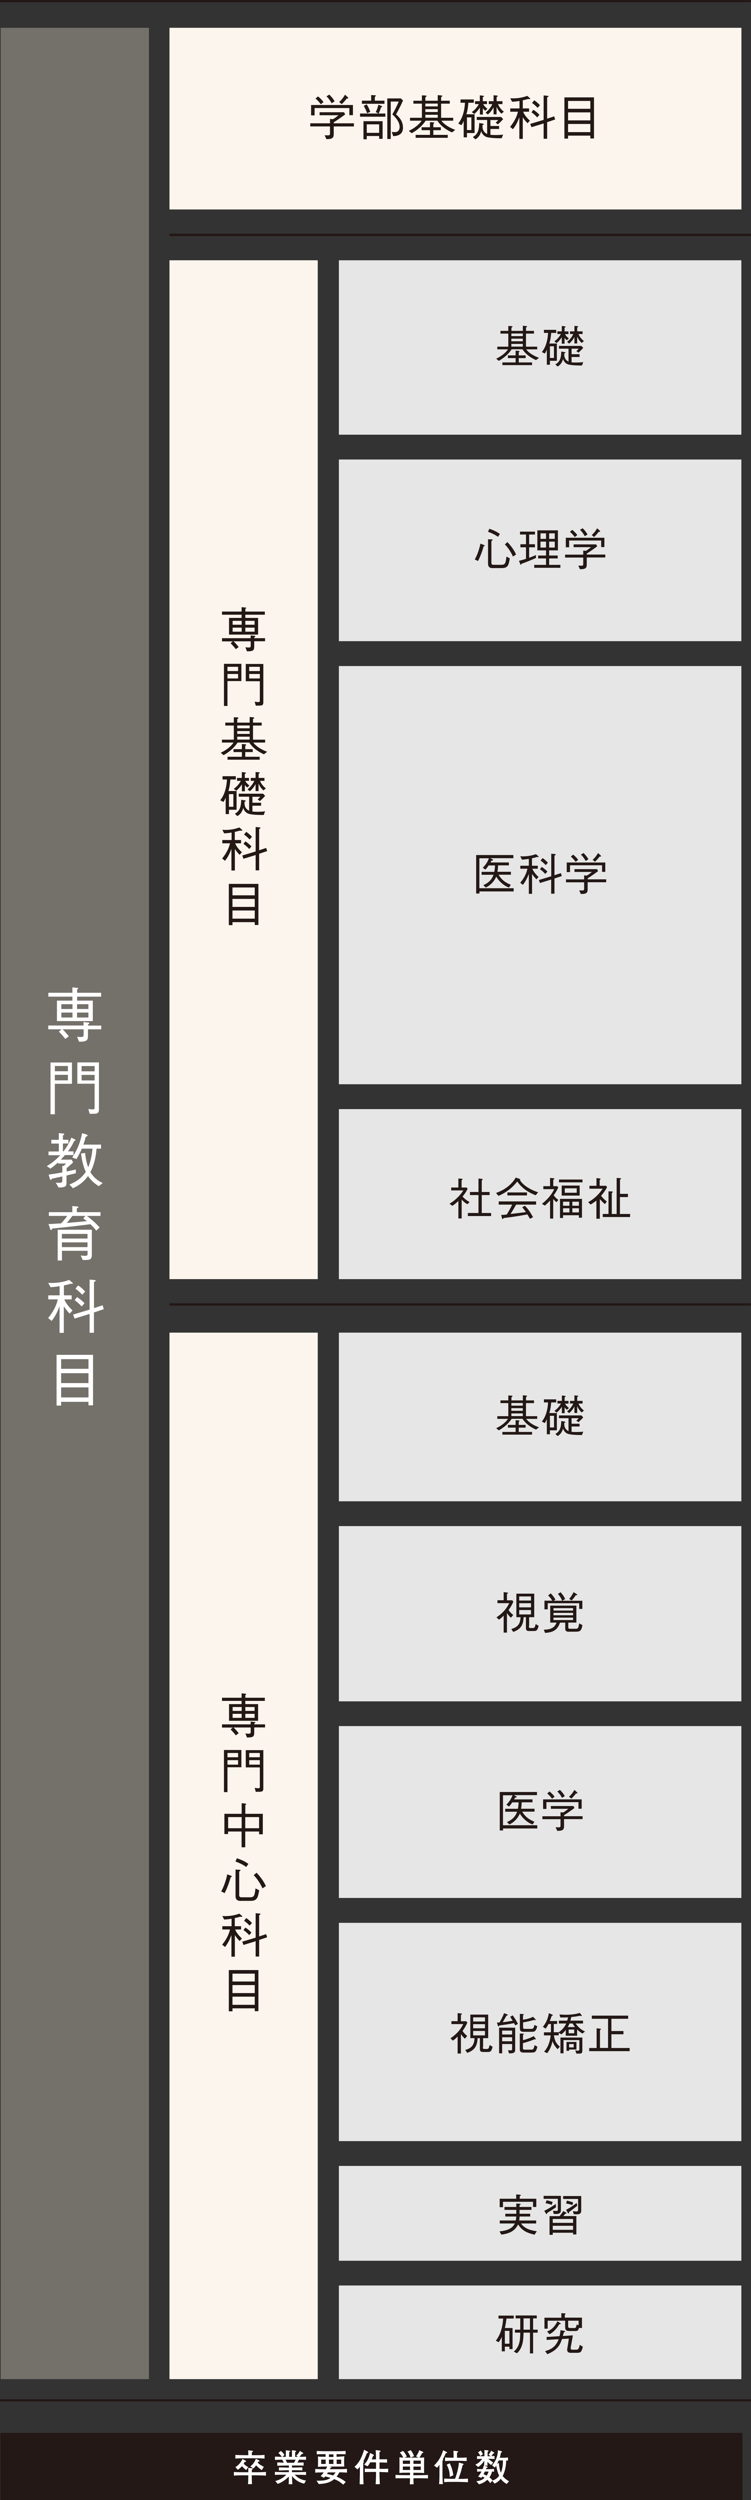 <?xml version="1.0" encoding="UTF-8"?><svg xmlns="http://www.w3.org/2000/svg" viewBox="0 0 100.5 334.55"><rect x="0" y="0" width="100.5" height="334.55" fill="#333333" stroke="none"/><defs><style>.d,.e{stroke-width:.3px;}.d,.e,.f{stroke:#231815;stroke-miterlimit:10;}.d,.g{fill:#231815;}.h{fill:#fff;}.i{isolation:isolate;}.e,.f{fill:none;}.f{stroke-width:.32px;}.j{fill:#74706a;}.k{fill:#e6e6e6;mix-blend-mode:multiply;}.l{fill:#fbf5ed;}</style></defs><g class="i"><g id="a"/><g id="b"><g id="c"><g><rect class="j" x=".09" y="3.72" width="19.84" height="314.65"/><g><path class="h" d="M6.46,137.73v-.5h4.72v-.46l.56,.06c.12,0,.21,.02,.21,.09,0,.06-.06,.11-.18,.18v.14h1.78v.5h-1.78v.87c0,.65-.19,.78-1.19,.79l-.26-.66c.38,.03,.52,.03,.54,.03,.24,0,.33-.06,.33-.29v-.74h-2.81c.33,.32,.54,.56,.83,.94l-.47,.35c-.32-.41-.58-.69-.86-.98l.35-.31h-1.76Zm3.24-5.6l.62,.06c.06,0,.14,.02,.14,.06,0,.04-.03,.08-.14,.16v.44h3.21v.52h-3.21v.53h2.1v2.74H7.62v-2.74h2.07v-.53h-3.22v-.52h3.22v-.73Zm0,2.25h-1.49v.64h1.49v-.64Zm0,1.12h-1.49v.66h1.49v-.66Zm2.13-1.12h-1.52v.64h1.52v-.64Zm0,1.12h-1.52v.66h1.52v-.66Z"/><path class="h" d="M7.34,145.02v4.09h-.58v-6.93h2.87v2.85h-2.29Zm1.75-2.37h-1.75v.7h1.75v-.7Zm0,1.18h-1.75v.74h1.75v-.74Zm3.89,5.16c-.13,.05-.18,.05-.98,.06l-.18-.65c.27,.04,.46,.06,.62,.06,.13,0,.22-.02,.22-.25v-3.19h-2.31v-2.85h2.89v6.32c0,.34-.14,.44-.26,.49Zm-.32-6.33h-1.74v.7h1.74v-.7Zm0,1.18h-1.74v.74h1.74v-.74Z"/><path class="h" d="M8.9,157.31v.86c0,.5,0,.74-1.06,.74l-.38-.65c.17,.02,.38,.02,.54,.02,.28,0,.34-.08,.34-.35v-.5c-.61,.14-.88,.19-1.4,.3-.03,.08-.06,.15-.14,.15-.06,0-.11-.06-.13-.12l-.16-.58c.67-.09,1.13-.16,1.83-.29v-.89l.19,.02c.16-.14,.26-.27,.3-.32h-1.06v-.15c-.45,.42-.77,.65-1.01,.84l-.5-.34c.54-.33,1.13-.74,1.81-1.46h-1.58v-.5h1.38v-1.06h-1v-.5h1v-.9l.54,.05c.06,0,.18,.02,.18,.11,0,.07-.06,.1-.17,.15v.58h.73v.5h-.73v1.06h.07c.66-.84,.94-1.54,1.06-1.84l.45,.22s.1,.06,.1,.12-.06,.09-.18,.11c-.11,.26-.34,.73-.82,1.38h.74v.5h-1.15c-.22,.26-.31,.35-.55,.61h1.46l.18,.38c-.13,.12-.41,.39-.86,.76v.44c.24-.04,.64-.13,1.23-.26v.5c-.52,.13-.59,.14-1.23,.3Zm4.33,1.43c-.82-.5-1.24-1.05-1.45-1.37-.64,.9-1.41,1.36-2.02,1.64l-.47-.5c.58-.24,1.5-.66,2.19-1.69-.47-1.03-.59-2.1-.63-2.47l.54-.06c.06,.56,.15,1.2,.41,1.91,.41-.94,.53-1.97,.58-2.49h-1.42c-.23,.53-.52,1.04-.73,1.4l-.56-.22c.73-1.14,1.04-1.94,1.32-3.25l.59,.17s.14,.06,.14,.13c0,.11-.12,.13-.26,.2-.06,.29-.16,.62-.3,1.03h2.36v.54h-.6c-.11,1.33-.39,2.34-.83,3.14,.57,.94,1.35,1.32,1.66,1.46l-.54,.43Z"/><path class="h" d="M11.61,162.7c.89,.65,1.42,1.22,1.73,1.56l-.46,.42c-.2-.26-.39-.49-.79-.86-1.2,.16-2.79,.36-5.1,.58-.06,.17-.13,.21-.17,.21-.05,0-.06-.04-.1-.14l-.23-.68c.15,0,.22,0,.39,0,.21-.02,1.11-.07,1.3-.08,.32-.34,.53-.6,.82-1h-2.46v-.5h3.14v-.82l.63,.06c.1,0,.18,.02,.18,.09s-.02,.07-.21,.16v.51h3.17v.5h-1.83Zm-.04,5.91h-.5l-.27-.6c.3,.03,.48,.04,.58,.04,.3,0,.34-.04,.34-.34v-.33h-3.43v1.3h-.57v-4.12h4.57v3.21c0,.57-.06,.83-.7,.83Zm.14-3.49h-3.43v.62h3.43v-.62Zm0,1.13h-3.43v.64h3.43v-.64Zm-.56-3.19l.27-.35h-1.74c-.26,.36-.45,.61-.74,.94,.78-.06,1.88-.16,2.69-.24-.07-.06-.41-.3-.48-.35Z"/><path class="h" d="M9.44,171.79c-.16,.05-.39,.13-.89,.22v1.33h1.04v.54h-.98c.09,.22,.31,.74,1.1,1.48l-.38,.42c-.38-.37-.58-.66-.79-.98v3.56h-.57v-3.56c-.27,.7-.58,1.38-1.06,1.96l-.47-.38c.61-.74,1.09-1.58,1.29-2.5h-1.27v-.54h1.52v-1.23c-.66,.11-1.02,.13-1.22,.14l-.31-.58c1.14,.06,1.98-.1,2.81-.39l.44,.38s.06,.05,.06,.07c0,.1-.24,.07-.31,.06Zm3.13,3.85v2.71h-.58v-2.52l-2.01,.62-.2-.54,2.21-.66v-4.02l.66,.06s.15,.02,.15,.08c0,.09-.11,.14-.22,.18v3.5l1.15-.38,.16,.52-1.31,.44Zm-1.64-.81c-.38-.41-.65-.64-.94-.84l.32-.42c.37,.25,.69,.49,1,.83l-.38,.42Zm.08-1.57c-.41-.43-.67-.64-.92-.81l.36-.44c.15,.1,.44,.28,.95,.82l-.39,.43Z"/><path class="h" d="M11.84,188.06v-.47h-3.66v.5h-.61v-6.79h4.88v6.76h-.61Zm0-6.18h-3.66v1.29h3.66v-1.29Zm0,1.88h-3.66v1.32h3.66v-1.32Zm0,1.9h-3.66v1.34h3.66v-1.34Z"/></g><rect class="l" x="22.68" y="3.72" width="76.54" height="24.31"/><rect class="k" x="45.35" y="230.98" width="53.86" height="23"/><rect class="k" x="45.35" y="257.31" width="53.86" height="29.21"/><rect class="k" x="45.35" y="178.33" width="53.86" height="22.57"/><rect class="k" x="45.35" y="289.84" width="53.86" height="12.69"/><rect class="k" x="45.35" y="305.84" width="53.86" height="12.53"/><rect class="k" x="45.35" y="204.22" width="53.86" height="23.45"/><rect class="l" x="22.68" y="34.83" width="19.84" height="136.34"/><g><path class="g" d="M29.71,85.81v-.41h3.83v-.37l.46,.05c.1,0,.17,.02,.17,.07,0,.05-.05,.09-.15,.14v.11h1.45v.41h-1.45v.71c0,.53-.16,.64-.97,.64l-.21-.54c.31,.03,.42,.03,.44,.03,.2,0,.27-.05,.27-.23v-.6h-2.29c.27,.26,.44,.46,.68,.76l-.38,.29c-.26-.33-.47-.56-.7-.79l.29-.25h-1.43Zm2.63-4.56l.5,.05c.05,0,.11,.01,.11,.05,0,.03-.03,.06-.12,.13v.36h2.61v.42h-2.61v.43h1.71v2.23h-3.89v-2.23h1.68v-.43h-2.62v-.42h2.62v-.59Zm0,1.83h-1.21v.52h1.21v-.52Zm0,.91h-1.21v.54h1.21v-.54Zm1.73-.91h-1.24v.52h1.24v-.52Zm0,.91h-1.24v.54h1.24v-.54Z"/><path class="g" d="M30.44,91.15v3.32h-.47v-5.64h2.33v2.31h-1.86Zm1.42-1.92h-1.42v.57h1.42v-.57Zm0,.96h-1.42v.6h1.42v-.6Zm3.17,4.19c-.1,.04-.14,.04-.8,.05l-.15-.53c.22,.03,.38,.05,.51,.05,.1,0,.18-.02,.18-.2v-2.59h-1.88v-2.31h2.35v5.14c0,.28-.11,.36-.21,.4Zm-.26-5.15h-1.42v.57h1.42v-.57Zm0,.96h-1.42v.6h1.42v-.6Z"/><path class="g" d="M33.89,99.36c.42,.57,1.16,.98,1.86,1.24l-.43,.34c-.78-.35-1.5-.85-1.96-1.57h-1.57c-.6,.94-1.51,1.48-1.87,1.68l-.38-.32c1.06-.51,1.5-1.05,1.71-1.36h-1.55v-.39h1.59v-1.89h-1.14v-.39h1.14v-.72l.44,.02c.06,0,.18,.01,.18,.08,0,.03-.03,.08-.16,.15v.47h1.66v-.75l.45,.04c.07,0,.16,.02,.16,.08,0,.06-.1,.11-.16,.13v.5h1.16v.39h-1.16v1.89h1.62v.39h-1.6Zm-1.09,.24c.1,0,.14,.03,.14,.08,0,.06-.08,.09-.12,.1v.47h1v.39h-1v.63h1.93v.39h-4.3v-.39h1.92v-.63h-1.12v-.39h1.12v-.69l.44,.04Zm.61-2.52h-1.66v.38h1.66v-.38Zm0,.75h-1.66v.38h1.66v-.38Zm-1.66,.75v.39h1.66v-.39h-1.66Z"/><path class="g" d="M30.64,108.37v.57h-.44v-2.2c-.14,.36-.25,.5-.31,.57l-.42-.22c.37-.45,.83-1.31,.9-2.78h-.59v-.44h1.78v.44h-.73c-.04,.52-.1,1.05-.27,1.54h1.1v2.51h-1.01Zm.59-2.1h-.59v1.69h.59v-1.69Zm1.87-.88c-.19-.14-.26-.24-.33-.36v.86h-.4v-.93c-.27,.41-.49,.64-.75,.85l-.34-.25c.2-.14,.61-.45,.95-1.07h-.51v-.39h.64v-.78l.44,.05c.11,.01,.12,.06,.12,.07,0,.04-.07,.08-.16,.12v.54h.56v.39h-.51c.19,.32,.39,.49,.57,.63l-.3,.27Zm2.18,3.67c-.29,0-1.49,.01-2.03-.17-.29-.1-.61-.4-.7-.78-.16,.6-.41,.87-.78,1.1l-.34-.31c.7-.42,.82-.97,.85-1.88l.46,.08c.11,.02,.15,.06,.15,.09,0,.04-.01,.05-.17,.1,0,.05,0,.1,0,.18,0,.72,.46,.94,.62,1.02v-1.88h-1.39v-.4h3.26l.27,.29c-.22,.26-.41,.44-.7,.7l-.3-.22c.13-.12,.21-.2,.35-.36h-1.05v.8h1.16v.4h-1.16v.78c.14,.01,.34,.03,.65,.03,.35,0,.7-.01,1.04-.06l-.18,.49Zm-.03-3.29c-.34-.31-.51-.6-.65-.91v1h-.4v-.93c-.25,.45-.48,.71-.76,.95l-.31-.25c.38-.31,.68-.65,.9-1.14h-.47v-.39h.64v-.79l.4,.03c.14,.01,.16,.05,.16,.08,0,.04-.03,.06-.15,.12v.56h.78v.39h-.59c.18,.49,.52,.81,.78,1.01l-.32,.27Z"/><path class="g" d="M32.14,111.14c-.13,.04-.32,.1-.72,.18v1.09h.84v.44h-.79c.07,.18,.25,.6,.9,1.2l-.3,.34c-.31-.3-.47-.53-.64-.79v2.89h-.46v-2.89c-.22,.57-.47,1.12-.86,1.59l-.38-.31c.49-.6,.88-1.28,1.05-2.03h-1.03v-.44h1.24v-1c-.53,.09-.83,.1-.99,.11l-.25-.47c.93,.05,1.61-.08,2.28-.32l.36,.31s.04,.04,.04,.06c0,.08-.2,.06-.25,.05Zm2.54,3.13v2.2h-.47v-2.05l-1.63,.5-.16-.44,1.79-.54v-3.27l.53,.05s.12,.01,.12,.06c0,.07-.09,.11-.18,.15v2.85l.94-.31,.13,.42-1.07,.36Zm-1.33-.66c-.31-.33-.53-.52-.77-.68l.26-.34c.3,.2,.56,.4,.81,.68l-.3,.34Zm.06-1.27c-.33-.35-.55-.52-.75-.66l.29-.36c.12,.08,.36,.23,.77,.66l-.32,.35Z"/><path class="g" d="M34.09,123.78v-.38h-2.98v.4h-.49v-5.52h3.96v5.5h-.49Zm0-5.02h-2.98v1.05h2.98v-1.05Zm0,1.53h-2.98v1.07h2.98v-1.07Zm0,1.55h-2.98v1.09h2.98v-1.09Z"/></g><polygon class="l" points="22.68 178.33 22.68 280.33 22.68 284.83 22.68 318.37 42.52 318.37 42.52 284.83 42.52 280.33 42.52 178.33 22.68 178.33"/><g><path class="g" d="M29.71,231.16v-.41h3.83v-.37l.46,.05c.1,0,.17,.02,.17,.07,0,.05-.05,.09-.15,.14v.11h1.45v.41h-1.45v.71c0,.53-.16,.64-.97,.64l-.21-.54c.31,.03,.42,.03,.44,.03,.2,0,.27-.05,.27-.23v-.6h-2.29c.27,.26,.44,.46,.68,.76l-.38,.29c-.26-.33-.47-.56-.7-.79l.29-.25h-1.43Zm2.63-4.56l.5,.05c.05,0,.11,.01,.11,.05,0,.03-.03,.06-.12,.13v.36h2.61v.42h-2.61v.43h1.71v2.23h-3.89v-2.23h1.68v-.43h-2.62v-.42h2.62v-.59Zm0,1.83h-1.21v.52h1.21v-.52Zm0,.91h-1.21v.54h1.21v-.54Zm1.73-.91h-1.24v.52h1.24v-.52Zm0,.91h-1.24v.54h1.24v-.54Z"/><path class="g" d="M30.44,236.5v3.32h-.47v-5.64h2.33v2.31h-1.86Zm1.42-1.92h-1.42v.57h1.42v-.57Zm0,.96h-1.42v.6h1.42v-.6Zm3.17,4.19c-.1,.04-.14,.04-.8,.05l-.15-.53c.22,.03,.38,.05,.51,.05,.1,0,.18-.02,.18-.2v-2.59h-1.88v-2.31h2.35v5.14c0,.28-.11,.36-.21,.4Zm-.26-5.15h-1.42v.57h1.42v-.57Zm0,.96h-1.42v.6h1.42v-.6Z"/><path class="g" d="M34.67,245.46v-.37h-1.85v2.11h-.49v-2.11h-1.81v.34h-.49v-2.71h2.31v-1.42l.46,.05c.08,0,.15,.01,.15,.07,0,.05-.05,.08-.12,.1v1.2h2.34v2.74h-.49Zm-2.33-2.3h-1.81v1.49h1.81v-1.49Zm2.33,0h-1.85v1.49h1.85v-1.49Z"/><path class="g" d="M29.6,253.11c.36-.67,.64-1.44,.81-2.29l.54,.2s.07,.03,.07,.08c0,.05-.04,.07-.15,.11-.21,.73-.46,1.45-.81,2.12l-.46-.22Zm2.1-4.44c.83,.27,1.27,.56,1.54,.75l-.29,.42c-.44-.33-.94-.55-1.44-.74l.19-.43Zm.53,5.71c-.71,0-.71-.44-.71-.74v-3.46l.53,.03c.06,0,.13,0,.13,.06,0,.05-.04,.09-.17,.18v3.18c0,.19,.12,.26,.34,.26h1.1c.55,0,.62-.18,.74-1.19l.49,.25c-.16,1.01-.28,1.42-1.15,1.42h-1.3Zm2.1-3.78c.8,.83,1.13,1.53,1.25,1.79l-.46,.31c-.14-.36-.58-1.18-1.17-1.76l.38-.34Z"/><path class="g" d="M32.14,256.49c-.13,.04-.32,.1-.72,.18v1.09h.84v.44h-.79c.07,.18,.25,.6,.9,1.2l-.3,.34c-.31-.3-.47-.53-.64-.79v2.89h-.46v-2.89c-.22,.57-.47,1.12-.86,1.59l-.38-.31c.49-.6,.88-1.28,1.05-2.03h-1.03v-.44h1.24v-1c-.53,.09-.83,.1-.99,.11l-.25-.47c.93,.05,1.61-.08,2.28-.32l.36,.31s.04,.04,.04,.06c0,.08-.2,.06-.25,.05Zm2.54,3.13v2.2h-.47v-2.05l-1.63,.5-.16-.44,1.79-.54v-3.27l.53,.05s.12,.01,.12,.06c0,.07-.09,.11-.18,.15v2.85l.94-.31,.13,.42-1.07,.36Zm-1.33-.66c-.31-.33-.53-.52-.77-.68l.26-.34c.3,.2,.56,.4,.81,.68l-.3,.34Zm.06-1.27c-.33-.35-.55-.52-.75-.66l.29-.36c.12,.08,.36,.23,.77,.66l-.32,.35Z"/><path class="g" d="M34.09,269.13v-.38h-2.98v.4h-.49v-5.52h3.96v5.5h-.49Zm0-5.02h-2.98v1.05h2.98v-1.05Zm0,1.53h-2.98v1.07h2.98v-1.07Zm0,1.55h-2.98v1.09h2.98v-1.09Z"/></g><g><path class="g" d="M44.66,16.92v1c0,.51-.15,.7-.98,.7l-.24-.52c.21,.01,.33,.01,.41,.01,.17,0,.31,0,.31-.22v-.97h-2.64v-.42h2.64v-.58l.4,.03c.31-.19,.47-.31,.73-.53h-2.52v-.4h3.27l.15,.29c-.7,.52-1.27,.9-1.52,1.05v.14h2.69v.42h-2.69Zm2.09-1.51v-.95h-4.65v.98h-.47v-1.39h5.6v1.36h-.47Zm-3.82-1.46c-.21-.28-.44-.55-.71-.76l.34-.29c.38,.31,.57,.54,.73,.76l-.36,.29Zm1.46-.12c-.25-.44-.45-.7-.7-.94l.38-.23c.34,.34,.54,.6,.71,.9l-.4,.26Zm2-.64c-.23,.34-.55,.64-.66,.75l-.34-.29c.26-.23,.51-.51,.78-.98l.39,.36s.05,.06,.05,.09c0,.07-.1,.07-.22,.07Z"/><path class="g" d="M51.57,15.19v.43h-3.39v-.43h2.47l-.37-.2c.18-.3,.27-.64,.36-.98l.42,.17s.08,.04,.08,.08c0,.05-.07,.08-.14,.09-.16,.49-.27,.72-.33,.84h.88Zm-1.9-2.47l.53,.03s.1,0,.1,.06c0,.06-.09,.12-.14,.15v.51h1.29v.42h-3.02v-.42h1.24v-.75Zm-1.03,3.5h2.56v2.36h-.46v-.38h-1.66v.44h-.44v-2.42Zm.44-2.25c.21,.34,.34,.63,.47,.99l-.42,.19c-.12-.33-.23-.6-.46-.98l.4-.2Zm1.66,3.81v-1.14h-1.66v1.14h1.66Zm3.2-4.34c-.49,1.09-.79,1.59-.94,1.87,.56,.47,.93,1.04,.93,1.77,0,.98-.78,1.12-1.31,1.14l-.2-.56c.1,.01,.2,.02,.34,.02,.25,0,.43-.03,.55-.18,.12-.14,.17-.34,.17-.5,0-.77-.66-1.39-.98-1.7,.35-.58,.6-1.1,.86-1.71h-1.07v5.01h-.46v-5.43h1.81l.29,.27Z"/><path class="g" d="M59.06,16.14c.42,.57,1.16,.98,1.86,1.24l-.43,.34c-.78-.35-1.5-.85-1.96-1.57h-1.57c-.6,.94-1.51,1.48-1.87,1.68l-.38-.32c1.06-.51,1.5-1.05,1.71-1.36h-1.55v-.39h1.59v-1.89h-1.14v-.39h1.14v-.72l.44,.02c.06,0,.18,.01,.18,.08,0,.03-.03,.08-.16,.15v.47h1.66v-.75l.45,.04c.07,0,.16,.02,.16,.08,0,.06-.1,.11-.16,.13v.5h1.16v.39h-1.16v1.89h1.62v.39h-1.6Zm-1.09,.24c.1,0,.14,.03,.14,.08,0,.06-.08,.09-.12,.1v.47h1v.39h-1v.63h1.93v.39h-4.3v-.39h1.92v-.63h-1.12v-.39h1.12v-.69l.44,.04Zm.61-2.52h-1.66v.38h1.66v-.38Zm0,.75h-1.66v.38h1.66v-.38Zm-1.66,.75v.39h1.66v-.39h-1.66Z"/><path class="g" d="M62.49,17.81v.57h-.44v-2.2c-.14,.36-.25,.5-.31,.57l-.42-.22c.37-.45,.83-1.31,.9-2.78h-.59v-.44h1.78v.44h-.73c-.04,.52-.1,1.05-.27,1.54h1.1v2.51h-1.01Zm.59-2.1h-.59v1.69h.59v-1.69Zm1.87-.88c-.19-.14-.26-.24-.33-.36v.86h-.4v-.93c-.27,.41-.49,.64-.75,.85l-.34-.25c.2-.14,.61-.45,.95-1.07h-.51v-.39h.64v-.78l.44,.05c.11,.01,.12,.06,.12,.07,0,.04-.07,.08-.16,.12v.54h.56v.39h-.51c.19,.32,.39,.49,.57,.63l-.3,.27Zm2.18,3.67c-.29,0-1.49,.01-2.03-.17-.29-.1-.61-.4-.7-.78-.16,.6-.41,.87-.78,1.1l-.34-.31c.7-.42,.82-.97,.85-1.88l.46,.08c.11,.02,.15,.06,.15,.09,0,.04-.01,.05-.17,.1,0,.05,0,.1,0,.18,0,.72,.46,.94,.62,1.02v-1.88h-1.39v-.4h3.26l.27,.29c-.22,.26-.41,.44-.7,.7l-.3-.22c.13-.12,.21-.2,.35-.36h-1.05v.8h1.16v.4h-1.16v.78c.14,.01,.34,.03,.65,.03,.35,0,.7-.01,1.04-.06l-.18,.49Zm-.03-3.29c-.34-.31-.51-.6-.65-.91v1h-.4v-.93c-.25,.45-.48,.71-.76,.95l-.31-.25c.38-.31,.68-.65,.9-1.14h-.47v-.39h.64v-.79l.4,.03c.14,.01,.16,.05,.16,.08,0,.04-.03,.06-.15,.12v.56h.78v.39h-.59c.18,.49,.52,.81,.78,1.01l-.32,.27Z"/><path class="g" d="M70.68,13.24c-.13,.04-.32,.1-.72,.18v1.09h.84v.44h-.79c.07,.18,.25,.6,.9,1.2l-.31,.34c-.31-.3-.47-.53-.64-.79v2.89h-.46v-2.89c-.22,.57-.47,1.12-.86,1.59l-.38-.31c.49-.6,.88-1.28,1.05-2.03h-1.03v-.44h1.24v-1c-.53,.09-.83,.1-.99,.11l-.25-.47c.93,.05,1.61-.08,2.28-.32l.36,.31s.04,.04,.04,.06c0,.08-.2,.06-.25,.05Zm2.54,3.13v2.2h-.47v-2.05l-1.63,.5-.16-.44,1.79-.54v-3.27l.53,.05s.12,.01,.12,.06c0,.07-.09,.11-.18,.15v2.85l.94-.31,.13,.42-1.07,.36Zm-1.33-.66c-.31-.33-.53-.52-.77-.68l.26-.34c.3,.2,.56,.4,.81,.68l-.3,.34Zm.06-1.27c-.33-.35-.55-.52-.75-.66l.29-.36c.12,.08,.36,.23,.77,.66l-.32,.35Z"/><path class="g" d="M79,18.53v-.38h-2.98v.4h-.49v-5.52h3.96v5.5h-.49Zm0-5.02h-2.98v1.05h2.98v-1.05Zm0,1.53h-2.98v1.07h2.98v-1.07Zm0,1.55h-2.98v1.09h2.98v-1.09Z"/></g><g><path class="g" d="M70.41,189.86c.39,.53,1.07,.91,1.72,1.14l-.4,.31c-.72-.32-1.38-.79-1.81-1.45h-1.45c-.56,.86-1.39,1.36-1.72,1.55l-.35-.29c.98-.47,1.38-.97,1.58-1.25h-1.43v-.36h1.47v-1.75h-1.05v-.36h1.05v-.66l.4,.02c.05,0,.17,.01,.17,.07,0,.02-.03,.08-.15,.14v.43h1.53v-.69l.41,.04c.07,0,.15,.02,.15,.07,0,.06-.09,.1-.14,.12v.46h1.07v.36h-1.07v1.75h1.5v.36h-1.48Zm-1.01,.22c.09,0,.13,.03,.13,.07,0,.05-.08,.08-.11,.1v.43h.92v.36h-.92v.58h1.78v.36h-3.97v-.36h1.77v-.58h-1.03v-.36h1.03v-.64l.4,.04Zm.56-2.33h-1.53v.35h1.53v-.35Zm0,.69h-1.53v.35h1.53v-.35Zm-1.53,.7v.36h1.53v-.36h-1.53Z"/><path class="g" d="M73.59,191.4v.53h-.41v-2.03c-.13,.34-.23,.46-.28,.53l-.39-.2c.34-.41,.77-1.21,.83-2.56h-.55v-.41h1.64v.41h-.67c-.04,.48-.1,.97-.25,1.42h1.01v2.31h-.94Zm.55-1.94h-.55v1.56h.55v-1.56Zm1.72-.82c-.17-.13-.24-.22-.3-.33v.8h-.37v-.86c-.25,.38-.46,.59-.69,.78l-.31-.23c.19-.13,.56-.41,.88-.98h-.47v-.36h.59v-.72l.4,.05c.1,.01,.11,.05,.11,.07,0,.04-.06,.07-.14,.11v.5h.52v.36h-.47c.17,.29,.36,.45,.53,.58l-.28,.25Zm2.01,3.39c-.26,0-1.38,.01-1.88-.16-.27-.09-.56-.37-.64-.72-.15,.55-.38,.8-.72,1.02l-.31-.28c.65-.39,.76-.89,.79-1.73l.42,.07c.1,.02,.14,.05,.14,.08,0,.04-.01,.04-.16,.09,0,.04,0,.09,0,.17,0,.66,.43,.87,.57,.94v-1.73h-1.28v-.37h3l.25,.26c-.2,.24-.38,.41-.64,.64l-.28-.2c.12-.11,.19-.19,.32-.33h-.96v.74h1.07v.37h-1.07v.72c.13,.01,.31,.02,.6,.02,.32,0,.64-.01,.96-.05l-.17,.45Zm-.03-3.03c-.32-.28-.47-.55-.6-.84v.92h-.37v-.86c-.23,.41-.44,.65-.7,.88l-.28-.23c.35-.29,.62-.6,.83-1.05h-.44v-.36h.59v-.73l.37,.03c.13,.01,.14,.05,.14,.07,0,.04-.03,.05-.14,.11v.52h.72v.36h-.54c.17,.45,.48,.74,.72,.94l-.29,.25Z"/></g><g><path class="g" d="M68.54,214.14l.16,.19c-.18,.41-.33,.68-.64,1.12,.17,.26,.31,.41,.62,.67l-.31,.36c-.22-.2-.34-.35-.53-.62v2.61h-.44v-2.28c-.16,.17-.31,.34-.64,.55l-.32-.31c.54-.36,1.24-.93,1.71-1.9h-1.58v-.39h.83v-1.08l.45,.05c.07,0,.13,.01,.13,.06,0,.05-.07,.09-.14,.13v.85h.7Zm2.24,3.45c0,.25,.04,.27,.26,.27h.26c.25,0,.28-.11,.38-.53l.4,.23c-.15,.67-.34,.7-.65,.7h-.58c-.44,0-.47-.15-.47-.47v-1.38h-.31c-.04,1-.35,1.61-1.39,1.97l-.26-.39c.58-.17,1.22-.45,1.24-1.58h-.56v-3.15h2.39v3.15h-.68v1.18Zm.28-3.41v-.55h-1.58v.55h1.58Zm0,.91v-.55h-1.58v.55h1.58Zm0,.95v-.59h-1.58v.59h1.58Z"/><path class="g" d="M76.98,218.35c-.14,0-.93,0-.99,0-.35-.05-.35-.26-.35-.5v-.71h-.7c-.34,.98-.89,1.3-2,1.37l-.17-.43c1.09,0,1.49-.38,1.71-.95h-.85v-2.27h3.5v2.27h-1.08v.58c0,.23,.03,.25,.33,.25,.16,0,.72,0,.77-.01,.22-.02,.24-.13,.37-.71l.42,.23c-.14,.86-.4,.88-.97,.88Zm.53-3.07v-.74h-4.21v.82h-.44v-1.16h1.05c-.17-.28-.32-.47-.56-.7l.35-.28c.26,.27,.44,.49,.63,.85l-.26,.14h1.16c-.19-.45-.39-.71-.57-.92l.36-.22c.29,.32,.46,.58,.61,.91l-.39,.23h2.69v1.09h-.42Zm-.82-.08h-2.62v.32h2.62v-.32Zm0,.63h-2.62v.32h2.62v-.32Zm0,.64h-2.62v.32h2.62v-.32Zm.35-2.99c-.2,.31-.37,.5-.54,.69l-.33-.2c.25-.31,.41-.56,.59-.91l.44,.28s.05,.07,.05,.08c0,.05-.02,.05-.22,.05Z"/></g><g><path class="g" d="M67.32,244.66v.29h-.44v-5.15h4.98v.42h-3.09l.32,.17s.05,.04,.05,.07c0,.05,0,.07-.22,.1-.04,.07-.07,.13-.12,.23h2.46v.39h-1.45c0,.13,0,.4-.08,.86h1.8v.39h-1.65c.44,.74,.95,1.07,1.64,1.35l-.25,.37c-.71-.25-1.38-.88-1.7-1.46-.26,.59-.7,1.11-1.4,1.46l-.33-.32c.88-.4,1.19-.9,1.36-1.39h-1.59v-.39h1.69c.06-.22,.1-.65,.1-.86h-.85c-.16,.25-.24,.34-.44,.56l-.34-.25c.45-.47,.65-.83,.82-1.26h-1.28v4.01h4.59v.43h-4.59Z"/><path class="g" d="M75.48,243.44v.92c0,.47-.14,.65-.91,.64l-.22-.48c.19,.01,.31,.01,.38,.01,.16,0,.28,0,.28-.2v-.89h-2.43v-.39h2.43v-.54l.37,.03c.28-.18,.43-.29,.67-.49h-2.33v-.37h3.02l.14,.26c-.64,.48-1.18,.83-1.4,.97v.13h2.48v.39h-2.48Zm1.93-1.4v-.88h-4.29v.91h-.44v-1.28h5.16v1.25h-.44Zm-3.53-1.34c-.2-.26-.4-.5-.65-.7l.31-.27c.35,.29,.53,.5,.67,.7l-.33,.27Zm1.34-.11c-.23-.41-.41-.64-.64-.86l.35-.21c.32,.31,.5,.56,.65,.83l-.37,.24Zm1.85-.59c-.22,.32-.51,.59-.61,.69l-.31-.26c.24-.22,.47-.47,.72-.91l.36,.33s.05,.06,.05,.08c0,.07-.1,.07-.2,.07Z"/></g><g><path class="g" d="M69.08,294.87l.48,.03c.08,0,.11,.03,.11,.07,0,.05-.04,.07-.14,.11v.25h1.59v.39h-1.59v.52h1.42v.37h-1.42c0,.11,0,.27-.05,.53h2.27v.4h-2.03c.54,.79,1.51,.95,2.11,1.04l-.29,.46c-.95-.22-1.66-.5-2.2-1.37-.36,.67-.86,1.19-2.25,1.36l-.25-.43c1.52-.14,1.86-.7,2.06-1.06h-2.02v-.4h2.14c.04-.18,.06-.34,.07-.53h-1.47v-.37h1.47v-.52h-1.58v-.39h1.58v-.46Zm-.01-1.22l.52,.04s.1,.01,.1,.07-.07,.1-.14,.14v.33h2.22v1.1h-.44v-.69h-4.02v.72h-.44v-1.13h2.21v-.58Z"/><path class="g" d="M74.01,295.84c.17,.01,.33,.02,.46,.02,.18,0,.18-.07,.18-.21v-1.41h-1.9v-.39h2.31v1.88c0,.4-.13,.59-.96,.53l-.1-.42Zm.38-.45c-.41,.27-.66,.43-1.16,.74-.02,.08-.04,.16-.08,.16-.04,0-.06-.03-.07-.05l-.25-.4c.46-.2,.85-.44,1.55-.91l.02,.46Zm-1.26-.95c.17,.03,.47,.08,.83,.23l-.14,.39c-.11-.05-.32-.15-.81-.23l.13-.39Zm4,2.12v2.45h-.44v-.23h-2.72v.28h-.43v-2.5h1.33c.21-.23,.41-.52,.51-.68l.38,.2s.07,.04,.07,.07c0,.05-.04,.06-.17,.08-.07,.07-.22,.26-.28,.32h1.74Zm-.44,.38h-2.72v.52h2.72v-.52Zm0,.91h-2.72v.54h2.72v-.54Zm-.04-1.97c.17,.03,.31,.05,.45,.05,.22,0,.26-.07,.26-.23v-1.44h-2v-.39h2.42v1.91c0,.22,0,.54-.58,.54-.1,0-.26-.01-.41-.02l-.13-.42Zm.59-.7c-.35,.29-.72,.56-1.08,.83-.01,.08-.03,.2-.08,.2-.03,0-.06-.04-.07-.06l-.26-.43c.43-.23,.78-.44,1.42-.92l.08,.37Zm-1.38-.7c.28,.07,.57,.14,.84,.25l-.11,.36c-.23-.11-.51-.17-.83-.22l.1-.39Z"/></g><g><path class="g" d="M67.78,310.26c-.11,.86-.18,1.1-.22,1.27h1.03v2.82h-.42v-.32h-.61v.62h-.41v-1.94c-.13,.3-.24,.49-.42,.72l-.38-.2c.73-.94,.93-2.08,.98-2.97h-.62v-.39h2.04v.39h-.98Zm.39,1.65h-.61v1.72h.61v-1.72Zm3.17,.24v2.78h-.42v-2.78h-.86c-.02,.96-.07,2.01-.88,2.76l-.42-.22c.75-.67,.85-1.4,.86-2.54h-.71v-.4h.71v-1.51h-.62v-.39h2.83v.39h-.49v1.51h.61v.4h-.61Zm-.42-1.91h-.86v1.51h.86v-1.51Z"/><path class="g" d="M77.47,311.54c-.07,.25-.13,.39-.44,.39h-.77c-.48,0-.63-.08-.63-.59v-.79h-2.34v1.07h-.43v-1.47h2.26v-.61l.5,.04s.07,.03,.07,.06c0,.02-.02,.05-.11,.12v.38h2.3v1.38h-.39Zm-.14,3.31h-.94c-.31,0-.49-.12-.49-.4,0-.12,.03-.27,.11-.74,.04-.23,.07-.47,.11-.76l-.91,.05c-.26,.78-.61,1.49-1.97,2.03l-.29-.41c1.1-.29,1.52-.85,1.81-1.59l-1.61,.09v-.39l1.72-.11c.08-.27,.11-.5,.14-.8l.54,.1s.07,.02,.07,.07c0,.07-.08,.1-.17,.11-.03,.16-.09,.39-.13,.5l1.34-.09c-.07,.44-.08,.53-.24,1.36-.02,.14-.05,.28-.05,.35,0,.19,.11,.21,.26,.21h.52c.26,0,.33-.21,.44-.65l.41,.26c-.16,.61-.26,.8-.67,.8Zm-2.48-3.83c-.25,.4-.64,1-1.31,1.34l-.33-.36c.8-.31,1.15-.91,1.39-1.37l.4,.26s.04,.03,.04,.06c0,.07-.08,.07-.19,.07Zm2.57-.47h-1.39v.71c0,.2,.05,.27,.27,.27h.48c.29,0,.29,0,.4-.47l.25,.11v-.62Z"/></g><g><path class="g" d="M62.38,270.47l.16,.19c-.18,.41-.33,.68-.64,1.12,.17,.26,.31,.41,.62,.67l-.31,.36c-.22-.2-.34-.35-.53-.62v2.61h-.44v-2.28c-.16,.17-.31,.34-.64,.55l-.32-.31c.54-.36,1.24-.93,1.71-1.9h-1.58v-.39h.83v-1.08l.45,.05c.07,0,.13,.01,.13,.06,0,.05-.07,.09-.14,.13v.85h.7Zm2.24,3.45c0,.25,.04,.27,.26,.27h.26c.25,0,.28-.11,.38-.53l.4,.23c-.15,.67-.34,.7-.65,.7h-.58c-.44,0-.47-.15-.47-.47v-1.38h-.31c-.04,1-.35,1.61-1.39,1.97l-.26-.39c.58-.17,1.22-.45,1.24-1.58h-.56v-3.15h2.39v3.15h-.68v1.18Zm.28-3.41v-.55h-1.58v.55h1.58Zm0,.91v-.55h-1.58v.55h1.58Zm0,.95v-.59h-1.58v.59h1.58Z"/><path class="g" d="M68.94,271.02c-.04-.07-.08-.17-.15-.29-.55,.11-1.08,.19-1.97,.32-.04,.07-.07,.13-.11,.13-.03,0-.05-.02-.08-.11l-.13-.41c.17-.01,.24-.01,.35-.02,.3-.53,.38-.69,.61-1.24l.4,.15s.1,.04,.1,.08c0,.06-.09,.08-.18,.1-.11,.21-.34,.59-.51,.88,.4-.04,.71-.09,1.34-.2-.17-.27-.26-.41-.34-.52l.34-.2c.34,.47,.52,.77,.7,1.15l-.37,.19Zm-.82,3.77l-.13-.44c.2,.02,.26,.02,.35,.02,.19,0,.19-.07,.19-.2v-.64h-1.33v1.24h-.41v-3.43h2.15v2.84c0,.4,0,.61-.83,.6Zm.41-3.06h-1.33v.52h1.33v-.52Zm0,.89h-1.33v.54h1.33v-.54Zm2.61-.73h-1.02c-.38,0-.55-.05-.55-.54v-1.86l.43,.03s.1,.01,.1,.05c0,.05-.07,.1-.11,.11v.59c.41-.05,.95-.17,1.34-.39l.32,.33s.04,.04,.04,.08c0,.04-.04,.05-.05,.05-.04,0-.12-.02-.14-.04-.56,.15-1.04,.26-1.5,.33v.64c0,.19,.02,.23,.28,.23h.8c.21,0,.34-.02,.44-.53l.38,.19c-.2,.73-.41,.73-.76,.73Zm.01,2.78h-1.01c-.35,0-.58-.04-.58-.44v-2.11l.43,.02c.06,0,.11,.01,.11,.05,0,.05-.05,.08-.11,.12v.7c.5-.13,.98-.29,1.43-.54l.25,.31s.04,.07,.04,.08c0,.05-.05,.05-.06,.05-.02,0-.04,0-.12-.02-.59,.25-1.07,.39-1.55,.52v.65c0,.22,.1,.22,.33,.22h.76c.2,0,.37,0,.46-.6l.38,.2c-.16,.7-.3,.79-.78,.79Z"/><path class="g" d="M77.95,272.14c-.35-.23-.53-.37-.72-.56v.84h-1.52v-.78c-.19,.25-.38,.44-.58,.59l-.36-.2v.33h-.64c.1,.95,.56,1.33,.79,1.51l-.3,.35c-.44-.46-.59-.78-.68-1.09-.08,.38-.26,1.07-.72,1.62l-.41-.2c.58-.6,.82-1.52,.88-2.18h-.9v-.41h.93c0-.06,.01-.25,.01-.32v-.79h-.33c-.12,.24-.22,.4-.39,.62l-.36-.25c.55-.66,.71-1.31,.8-1.82l.45,.19s.08,.04,.08,.08c0,.05-.05,.07-.16,.1-.07,.24-.17,.5-.25,.68h.98v.39h-.44v1.11h.65v.02c.23-.17,.72-.53,1.01-1.19h-.98v-.38h1.11c.06-.19,.08-.26,.13-.44-.54,.02-.69,.02-1.05,.01l-.11-.4c.3,.02,.5,.04,.82,.04,.62,0,1.3-.05,1.89-.25l.23,.28s.05,.07,.05,.1c0,.04-.04,.05-.06,.05-.05,0-.11-.02-.16-.05-.47,.1-.74,.13-1.19,.17-.04,.16-.09,.38-.13,.49h1.7v.38h-.98c.36,.56,.84,.89,1.25,1.07l-.36,.28Zm-.43,2.67h-.38l-.16-.43c.17,.02,.28,.04,.35,.04,.16,0,.2-.08,.2-.23v-1.19h-2.12v1.77h-.41v-2.11h2.93v1.78c0,.34-.17,.37-.42,.37Zm-1.35-.55v.17h-.36v-1.18h1.33v1.01h-.97Zm.47-3.48h-.44c-.05,.15-.1,.26-.22,.48h.97c-.1-.12-.19-.26-.32-.48Zm.2,.81h-.74v.5h.74v-.5Zm-.07,1.94h-.61v.45h.61v-.45Z"/><path class="g" d="M79.84,271.42l.42,.05c.08,0,.16,.02,.16,.07,0,.04-.03,.06-.13,.12v2.39h1.08v-3.9h-2.17v-.42h4.86v.42h-2.24v1.64h1.61v.43h-1.61v1.84h2.44v.42h-5.41v-.42h.99v-2.63Z"/></g><line class="e" y1=".15" x2="100.49" y2=".15"/><line class="e" y1="321.21" x2="100.5" y2="321.21"/><line class="f" x1="22.68" y1="31.43" x2="100.49" y2="31.43"/><line class="f" x1="22.68" y1="174.56" x2="100.49" y2="174.56"/><rect class="k" x="45.35" y="34.83" width="53.86" height="23.34"/><g><path class="g" d="M70.41,46.74c.39,.53,1.07,.91,1.72,1.14l-.4,.31c-.72-.32-1.38-.79-1.81-1.45h-1.45c-.56,.86-1.39,1.36-1.72,1.55l-.35-.29c.98-.47,1.38-.97,1.58-1.25h-1.43v-.36h1.47v-1.75h-1.05v-.36h1.05v-.66l.4,.02c.05,0,.17,.01,.17,.07,0,.02-.03,.08-.15,.14v.43h1.53v-.69l.41,.04c.07,0,.15,.02,.15,.07,0,.06-.09,.1-.14,.12v.46h1.07v.36h-1.07v1.75h1.5v.36h-1.48Zm-1.01,.22c.09,0,.13,.03,.13,.07,0,.05-.08,.08-.11,.1v.43h.92v.36h-.92v.58h1.78v.36h-3.97v-.36h1.77v-.58h-1.03v-.36h1.03v-.64l.4,.04Zm.56-2.33h-1.53v.35h1.53v-.35Zm0,.69h-1.53v.35h1.53v-.35Zm-1.53,.7v.36h1.53v-.36h-1.53Z"/><path class="g" d="M73.59,48.28v.53h-.41v-2.03c-.13,.34-.23,.46-.28,.53l-.39-.2c.34-.41,.77-1.21,.83-2.56h-.55v-.41h1.64v.41h-.67c-.04,.48-.1,.97-.25,1.42h1.01v2.31h-.94Zm.54-1.94h-.54v1.56h.54v-1.56Zm1.72-.82c-.17-.13-.24-.22-.3-.33v.8h-.37v-.86c-.25,.38-.46,.59-.69,.78l-.31-.23c.19-.13,.56-.41,.88-.98h-.47v-.36h.59v-.72l.4,.05c.1,.01,.11,.05,.11,.07,0,.04-.06,.07-.14,.11v.5h.52v.36h-.47c.17,.29,.36,.45,.53,.58l-.28,.25Zm2.02,3.39c-.26,0-1.38,.01-1.88-.16-.27-.09-.56-.37-.64-.72-.15,.55-.38,.8-.72,1.02l-.31-.28c.65-.39,.76-.89,.79-1.73l.42,.07c.1,.02,.14,.05,.14,.08,0,.04-.01,.04-.16,.09,0,.04,0,.09,0,.17,0,.66,.43,.87,.57,.94v-1.73h-1.28v-.37h3l.25,.26c-.21,.24-.38,.41-.64,.64l-.28-.2c.12-.11,.19-.19,.32-.33h-.96v.74h1.07v.37h-1.07v.72c.12,.01,.31,.02,.6,.02,.32,0,.64-.01,.96-.05l-.17,.45Zm-.03-3.03c-.32-.28-.47-.55-.6-.84v.92h-.37v-.86c-.23,.41-.44,.65-.7,.88l-.28-.23c.35-.29,.62-.6,.83-1.05h-.44v-.36h.59v-.73l.37,.03c.13,.01,.14,.05,.14,.07,0,.04-.03,.05-.14,.11v.52h.72v.36h-.54c.17,.45,.48,.74,.72,.94l-.29,.25Z"/></g><rect class="k" x="45.35" y="61.49" width="53.86" height="24.31"/><g><path class="g" d="M63.54,74.86c.34-.62,.59-1.33,.75-2.11l.5,.19s.07,.03,.07,.07c0,.05-.04,.07-.14,.1-.19,.67-.43,1.34-.75,1.96l-.43-.2Zm1.94-4.1c.77,.25,1.17,.52,1.42,.69l-.26,.39c-.4-.3-.86-.5-1.33-.68l.17-.4Zm.49,5.27c-.66,0-.66-.41-.66-.68v-3.19l.49,.02c.05,0,.12,0,.12,.06,0,.05-.04,.08-.16,.17v2.93c0,.18,.11,.24,.31,.24h1.02c.5,0,.58-.17,.68-1.1l.45,.23c-.14,.93-.26,1.31-1.06,1.31h-1.2Zm1.94-3.48c.74,.76,1.04,1.42,1.15,1.65l-.42,.28c-.13-.34-.54-1.09-1.08-1.63l.35-.31Z"/><path class="g" d="M71.71,74.67c-.91,.41-1.49,.62-1.91,.77-.02,.05-.05,.13-.1,.13-.05,0-.08-.07-.09-.11l-.16-.41c.18-.05,.58-.15,.94-.27v-1.54h-.75v-.41h.75v-1.3h-.8v-.39h2v.39h-.78v1.3h.78v.41h-.78v1.4c.44-.16,.68-.26,.91-.37v.4Zm-.22,1.31v-.39h1.58v-.86h-1.06v-.39h1.06v-.69h-1.16v-2.68h2.75v2.68h-1.17v.69h1.14v.39h-1.14v.86h1.5v.39h-3.5Zm1.58-4.61h-.74v.74h.74v-.74Zm0,1.11h-.74v.79h.74v-.79Zm1.17-1.11h-.75v.74h.75v-.74Zm0,1.11h-.75v.79h.75v-.79Z"/><path class="g" d="M78.52,74.61v.92c0,.47-.14,.65-.91,.64l-.22-.48c.19,.01,.31,.01,.38,.01,.16,0,.28,0,.28-.2v-.89h-2.43v-.39h2.43v-.54l.37,.03c.28-.18,.43-.29,.67-.49h-2.33v-.37h3.02l.14,.26c-.64,.48-1.18,.83-1.4,.97v.13h2.48v.39h-2.48Zm1.93-1.4v-.88h-4.29v.91h-.44v-1.28h5.16v1.25h-.44Zm-3.53-1.34c-.2-.26-.4-.5-.65-.7l.31-.27c.35,.29,.53,.5,.67,.7l-.33,.27Zm1.34-.11c-.23-.41-.41-.64-.64-.86l.35-.21c.32,.31,.5,.56,.65,.83l-.37,.24Zm1.85-.59c-.22,.32-.51,.59-.61,.69l-.31-.26c.24-.22,.47-.47,.72-.91l.36,.33s.05,.06,.05,.08c0,.07-.1,.07-.2,.07Z"/></g><rect class="k" x="45.35" y="89.13" width="53.86" height="55.96"/><g><path class="g" d="M64.16,119.28v.29h-.44v-5.15h4.98v.42h-3.09l.32,.17s.05,.04,.05,.07c0,.05,0,.07-.22,.1-.04,.07-.07,.13-.12,.23h2.46v.39h-1.45c0,.13,0,.4-.08,.86h1.8v.39h-1.65c.44,.74,.95,1.07,1.64,1.35l-.25,.37c-.71-.25-1.38-.88-1.7-1.46-.26,.59-.7,1.11-1.4,1.46l-.33-.32c.88-.4,1.19-.9,1.36-1.39h-1.59v-.39h1.69c.06-.22,.1-.65,.1-.86h-.85c-.16,.25-.24,.34-.44,.56l-.34-.25c.45-.47,.65-.83,.82-1.27h-1.28v4.01h4.59v.43h-4.59Z"/><path class="g" d="M71.86,114.68c-.12,.04-.29,.1-.67,.17v1h.78v.4h-.73c.07,.16,.23,.56,.83,1.11l-.28,.31c-.28-.28-.44-.49-.59-.73v2.67h-.43v-2.67c-.2,.52-.44,1.03-.8,1.47l-.35-.28c.46-.55,.82-1.18,.96-1.88h-.95v-.4h1.14v-.92c-.49,.08-.77,.1-.92,.1l-.23-.44c.86,.04,1.49-.08,2.1-.29l.33,.28s.04,.04,.04,.05c0,.08-.18,.05-.23,.05Zm2.34,2.88v2.03h-.44v-1.89l-1.5,.46-.15-.4,1.66-.5v-3.02l.49,.05s.11,.01,.11,.06c0,.07-.08,.1-.17,.14v2.63l.86-.28,.12,.39-.98,.33Zm-1.23-.61c-.29-.31-.49-.48-.71-.63l.24-.31c.28,.19,.52,.37,.75,.62l-.28,.32Zm.06-1.18c-.31-.32-.5-.48-.69-.61l.27-.33c.11,.07,.33,.21,.71,.61l-.29,.32Z"/><path class="g" d="M78.64,118.07v.92c0,.47-.14,.65-.91,.64l-.22-.48c.19,.01,.31,.01,.38,.01,.16,0,.28,0,.28-.2v-.89h-2.43v-.39h2.43v-.54l.37,.03c.28-.18,.43-.29,.67-.49h-2.33v-.37h3.02l.14,.26c-.64,.48-1.18,.83-1.4,.97v.13h2.48v.39h-2.48Zm1.93-1.4v-.88h-4.29v.91h-.44v-1.28h5.16v1.25h-.44Zm-3.53-1.34c-.2-.26-.4-.5-.65-.7l.31-.27c.35,.29,.53,.5,.67,.7l-.33,.27Zm1.34-.11c-.23-.41-.41-.64-.64-.86l.35-.21c.32,.31,.5,.56,.65,.83l-.37,.24Zm1.85-.59c-.22,.32-.51,.59-.61,.69l-.31-.26c.24-.22,.47-.47,.72-.91l.36,.33s.05,.06,.05,.08c0,.07-.1,.07-.2,.07Z"/></g><rect class="k" x="45.35" y="148.42" width="53.86" height="22.75"/><g><path class="g" d="M61.34,160.71c-.39,.38-.64,.55-.81,.65l-.38-.28c1.06-.62,1.64-1.45,1.85-1.78h-1.62v-.39h.96v-1.2l.42,.02s.14,.01,.14,.07c0,.04-.01,.05-.13,.14v.97h.67l.14,.16c-.17,.38-.42,.73-.68,1.05,.36,.4,.7,.61,.94,.73l-.29,.3c-.38-.22-.59-.42-.77-.63v2.53h-.44v-2.34Zm2.69-3l.44,.04s.12,.02,.12,.07-.04,.08-.12,.15v1.54h1.05v.41h-1.05v2.4h1.25v.41h-3.11v-.41h1.42v-2.4h-1.14v-.41h1.14v-1.79Z"/><path class="g" d="M71.68,159.94c-.55-.2-1.07-.48-1.52-.84-.36-.28-.68-.62-.94-.99-.4,.49-1.14,1.34-2.52,1.92l-.32-.39c1.25-.44,2.12-1.18,2.64-2.06l.46,.16c.07,.02,.13,.05,.13,.11,0,.03-.01,.05-.02,.08,.34,.59,1.21,1.22,2.42,1.62l-.31,.39Zm-2.6,1.24c-.38,.67-.61,1.04-.76,1.27,.55-.07,1.16-.13,1.68-.2,.16-.02,.28-.04,.38-.06-.28-.38-.35-.47-.5-.64l.37-.2c.32,.34,.67,.76,1.08,1.53l-.41,.22c-.26-.45-.28-.47-.34-.59-.77,.14-1.65,.3-3.19,.49-.04,.06-.09,.14-.12,.14-.05,0-.08-.07-.09-.11l-.11-.45c.19,0,.31-.01,.73-.05,.37-.55,.65-1.13,.74-1.33h-1.8v-.43h5v.43h-2.67Zm-1.18-1.21v-.4h2.62v.4h-2.62Z"/><path class="g" d="M74.5,160.89c-.19-.14-.29-.24-.47-.44v2.62h-.42v-2.42c-.38,.41-.52,.53-.69,.68l-.4-.23c.54-.43,1.19-1.03,1.65-1.97h-1.46v-.4h.9v-1.1l.45,.04c.07,0,.12,.01,.12,.06,0,.04-.02,.07-.14,.14v.86h.52l.15,.16c-.16,.37-.33,.66-.61,1.06,.16,.23,.29,.38,.62,.62l-.25,.31Zm.31-2.67v-.38h3.14v.38h-3.14Zm2.66,4.73v-.33h-2.12v.37h-.41v-2.56h2.94v2.52h-.41Zm-2.3-2.96v-1.34h2.4v1.34h-2.4Zm1.03,.82h-.85v.54h.85v-.54Zm0,.88h-.85v.55h.85v-.55Zm.98-2.67h-1.6v.59h1.6v-.59Zm.29,1.79h-.88v.54h.88v-.54Zm0,.88h-.88v.55h.88v-.55Z"/><path class="g" d="M80.25,163.09h-.44v-2.43c-.38,.3-.63,.44-.78,.53l-.32-.32c.64-.35,1.31-.86,1.94-1.8h-1.77v-.39h.94v-1.03l.44,.05c.1,.01,.11,.04,.11,.07,0,.05-.05,.08-.12,.11v.8h.85l.14,.17c-.23,.48-.56,.89-.8,1.17,.23,.3,.41,.48,.77,.77l-.26,.34c-.21-.16-.41-.37-.68-.67v2.63Zm3.77-2.9h-1.06v2.26h1.36v.41h-3.66v-.41h.77v-3.03l.47,.02s.11,0,.11,.07c0,.05-.07,.09-.14,.12v2.82h.65v-4.82l.47,.03c.08,0,.12,.03,.12,.06,0,.06-.07,.09-.14,.13v1.91h1.06v.44Z"/></g><rect class="d" x=".2" y="325.71" width="99.01" height="8.69"/><g><path class="h" d="M35.25,331.26c-.12,0-.68-.02-.79-.02h-.77v.12c0,.18,.02,.89,.03,1.06h-.53c.02-.21,.04-.83,.04-1.06v-.12h-.75c-.73,0-.92,.02-1.18,.04v-.49c.26,.02,.35,.04,1.18,.04h.75c0-.12,0-.29-.01-.58l.48,.04c.06,0,.12,0,.12,.08,0,.05-.04,.08-.11,.13-.01,.17-.02,.25-.02,.33h.77c.12,0,.68-.01,.79-.02,.11,0,.19-.01,.34-.02v.49c-.17,0-.24-.01-.34-.02Zm-1.16-2.3h-1.3c-.43,0-.86,0-1.29,.04v-.49c.45,.03,1.09,.04,1.29,.04h.44c0-.22,0-.52-.02-.66l.56,.07s.08,0,.08,.07c0,.04-.01,.05-.15,.14v.38h.4c.44,0,.87,0,1.3-.04v.49c-.56-.04-1.25-.04-1.3-.04Zm-1.15,1.58c-.21-.16-.43-.36-.56-.53-.04,.05-.22,.27-.56,.49l-.32-.36c.56-.33,.81-.79,.95-1.08l.43,.23c.05,.03,.05,.05,.05,.07,0,.09-.13,.09-.19,.09-.04,.08-.07,.14-.13,.24,.19,.2,.36,.32,.61,.46l-.29,.4Zm2.09,.01c-.11-.08-.43-.3-.76-.64-.18,.27-.29,.34-.38,.42l-.39-.29c.36-.26,.58-.59,.74-1.01l.44,.22s.06,.03,.06,.07c0,.08-.12,.09-.18,.09-.03,.06-.04,.08-.07,.15,.19,.18,.31,.28,.81,.54l-.27,.46Z"/><path class="h" d="M39.68,331.16h-.24c.29,.29,.66,.66,1.51,.78l-.25,.42c-.26-.07-.64-.17-1.05-.47-.21-.16-.41-.34-.57-.55,.01,.81,.03,.95,.05,1.09h-.5c0-.08,.02-.13,.02-.66v-.37c-.6,.64-1.3,.93-1.49,.99l-.32-.39c.38-.1,.89-.25,1.48-.84h-.3c-.29,0-.97,0-1.23,.03v-.41c.2,.02,1.02,.04,1.24,.04h.63v-.26h-.21c-.18,0-.96,.03-1.12,.03v-.41c.14,0,.75,.02,.87,.02,.03,0,.16,.01,.19,.01h.27v-.28h-.21c-.21,0-1.12,.02-1.34,.03v-.45c.15,0,.19,.01,.57,.03,.01,0,.08,0,.3,.01-.04-.08-.13-.25-.22-.4-.15,0-.34,0-.96,.03v-.44c.09,0,.15,0,.71,.03,.1,0,.11,0,.2,0-.14-.21-.33-.43-.46-.52l.33-.27c.25,.17,.42,.41,.48,.54l-.27,.25c.13,0,.22,0,.31,0h.15v-.88l.5,.06s.08,.02,.08,.08-.03,.06-.13,.09c0,.12-.01,.61-.01,.65h.38c0-.71,0-.79,0-.89l.5,.07s.06,.04,.06,.07c0,.07-.06,.08-.13,.1,0,.06,0,.08,0,.34v.32h.24s.13,0,.14,0l-.24-.15c.16-.15,.39-.43,.49-.65l.41,.25s.04,.04,.04,.07c0,.07-.07,.07-.18,.07-.05,.06-.27,.34-.32,.4,.2,0,.7-.01,.87-.03v.43c-.14,0-.77-.03-.93-.03-.06,.12-.12,.24-.22,.4,.13,0,.71-.01,.83-.02v.42c-.18,0-.23,0-.6-.01h-.96v.27h.31c.22,0,.86-.02,1.08-.03v.41c-.17,0-.21,0-.58-.02-.4,0-.44,0-.51,0h-.3v.26h.59c.15,0,1.17-.02,1.29-.03v.41c-.18-.03-1.09-.03-1.29-.03Zm-1.46-2.01c.09,.18,.13,.27,.19,.41h.94c.12-.2,.18-.35,.21-.41h-1.33Z"/><path class="h" d="M45.41,330.86c-.17,.29-.28,.45-.37,.56,.09,.04,.22,.09,.36,.16,.31,.16,.6,.33,.87,.55l-.34,.36c-.36-.31-.63-.52-1.21-.74-.63,.54-1.38,.62-2.06,.66l-.3-.45c1.2,.04,1.55-.16,1.87-.38-.45-.13-.57-.16-.73-.19,0,.02-.15,.19-.15,.19l-.44-.24c.09-.08,.15-.14,.42-.49-.23,0-.54,0-.69,.01-.2,0-.28,.01-.45,.03v-.5c.58,.04,1.35,.04,1.41,.04,.06-.1,.12-.22,.19-.36h-.3c-.05,0-.33,0-.49,.01-.35,.02-.39,.02-.46,.03,.02-.19,.02-.35,.02-.42v-.58c0-.1,0-.29-.02-.39,.09,.02,.17,.02,.29,.03,.11,0,.57,.01,.66,.01h.08v-.35c-.34,0-.8,0-1.18,.02v-.45c.52,.04,1.24,.04,1.29,.04h1.28s.74,0,1.29-.04v.45c-.36-.02-.72-.02-1.21-.02v.35h.11c.14,0,.8-.05,.94-.07-.02,.09-.04,.38-.04,.42v.58c0,.09,.02,.29,.03,.38-.3,0-.73,0-1.03,0h-1.07l.32,.04s.08,0,.08,.05c0,.03-.08,.05-.13,.06-.06,.12-.07,.12-.11,.2h.87c.47,0,.95,0,1.42-.04v.5c-.21-.01-.39-.03-1.02-.04Zm-1.83-1.72h-.6v.58h.6v-.58Zm.3,1.71s-.11,.17-.13,.2c.28,.06,.56,.13,.84,.21,.12-.13,.25-.32,.32-.41h-1.03Zm.74-2.41h-.6v.35h.6v-.35Zm0,.7h-.6v.58h.6v-.58Zm1.04,0h-.61v.58h.61v-.58Z"/><path class="h" d="M49.11,328.26c-.05,.11-.25,.6-.29,.7-.07,.16-.12,.25-.2,.39,.08,.07,.09,.08,.09,.1,0,.02,0,.03-.02,.04-.01,.01-.07,.07-.08,.09,0,.1,0,.54,0,.63v1.02c0,.05,.02,.88,.04,1.21h-.52c0-.41,.03-1.05,.03-1.46v-.9c-.11,.14-.2,.24-.32,.37l-.4-.34c.6-.56,.92-1.11,1.29-2.29l.49,.27s.05,.04,.05,.07c0,.08-.05,.08-.17,.1Zm1.89,2.53h-.22v.09c0,.21,0,.44,.05,1.55h-.56c.04-.67,.05-.93,.05-1.64h-.42c-.12,0-.62,.01-.72,.01-.12,0-.17,0-.36,.01v-.47c.25,.02,.86,.03,1.13,.03h.37v-.86h-.78c-.2,.36-.29,.45-.37,.53l-.44-.25c.33-.27,.64-.87,.79-1.54l.48,.24s.04,.02,.04,.05c0,.06-.06,.09-.12,.12-.02,.08-.07,.2-.18,.45h.58c0-.6-.02-.92-.05-1.24l.6,.07s.06,.02,.06,.06c0,.05-.04,.08-.15,.14,0,.33,0,.39,0,.96,.1,0,.53,0,.62,0,.13,0,.2,0,.39-.02v.47c-.38-.02-.44-.03-.99-.03h-.01v.86h.18c.18,0,.28,0,.47,0,.36-.02,.4-.02,.5-.02v.48c-.33-.02-.59-.03-.93-.03Z"/><path class="h" d="M55.93,331.63h-.6c0,.41,0,.51,.02,.81h-.51c.02-.3,.03-.5,.03-.81h-.7c-.15,0-.81,0-.95,0-.11,0-.17,.01-.29,.02v-.47c.41,.04,.82,.04,1.23,.04h.71v-.33h-.42c-.34,0-.67,0-1,.04,0-.25,.01-.5,.01-.75v-.59c0-.24,0-.51-.01-.75,.11,0,.26,.02,.51,.03-.08-.18-.26-.5-.46-.67l.42-.23c.26,.24,.46,.6,.51,.77l-.28,.13s.21,0,.29,0h1.32c.08,0,.16,0,.24,0l-.33-.17c.13-.16,.32-.46,.43-.82l.48,.21s.06,.04,.06,.08c0,.09-.09,.09-.15,.09-.12,.25-.25,.47-.38,.62,.33,0,.55-.02,.65-.03,0,.25-.01,.5-.01,.75v.59c0,.24,0,.52,.01,.75-.28-.03-.6-.04-1-.04h-.44v.33h.6c.22,0,1.04-.01,1.35-.04v.47c-.24-.02-1.07-.03-1.35-.03Zm-1.06-2.36h-.96v.44h.96v-.44Zm0,.8h-.96v.46h.96v-.46Zm.07-1.2c-.05-.25-.21-.56-.41-.8l.42-.2c.19,.2,.38,.56,.45,.81l-.46,.19Zm1.37,.4h-.98v.44h.98v-.44Zm0,.8h-.98v.46h.98v-.46Z"/><path class="h" d="M59.66,328.27c-.08,.17-.21,.48-.41,.84,.03,.01,.06,.04,.06,.08,0,.04-.05,.08-.1,.11v1.44c0,.28,0,1.18,.06,1.68h-.51c.03-.41,.05-.54,.05-1.66v-.94c-.14,.21-.22,.29-.31,.41l-.42-.3c.78-.73,1.08-1.56,1.22-2.04l.46,.23c.07,.04,.07,.04,.07,.07,0,.07-.08,.08-.17,.09Zm1.87,3.85h-1.04c-.35,0-.7,0-1.05,.04v-.49c.36,.03,.89,.04,1.05,.04h.4c.18-.39,.53-1.65,.51-2.17l.57,.15s.07,.03,.07,.07-.03,.06-.04,.07c-.01,0-.08,.04-.09,.05-.03,.13-.18,.7-.21,.82-.09,.3-.28,.83-.36,1.02h.21c.35,0,.71,0,1.07-.04v.49c-.46-.04-1.03-.04-1.07-.04Zm-.06-2.82h-.95c-.32,0-.64,0-.96,.04v-.49c.33,.03,.81,.04,.96,.04h.18c0-.21,0-.7-.02-.94l.54,.07c.09,0,.1,.01,.1,.05,0,.04-.02,.06-.04,.07-.02,.01-.1,.06-.12,.07,0,.1-.01,.33,0,.68h.32c.33,0,.65-.01,.97-.04v.49c-.41-.04-.95-.04-.97-.04Zm-1.29,2.15c0-.36,0-.92-.41-1.63l.42-.19c.18,.41,.39,.88,.47,1.61l-.48,.21Z"/><path class="h" d="M65.35,329.04c.13,.11,.34,.28,.66,.49l-.29,.34c-.11-.08-.28-.21-.49-.44,0,.06,0,.29,0,.36,0,.05,0,.11,.01,.16h-.47c.04-.25,.04-.58,.04-.68-.27,.48-.74,.82-.83,.86l-.37-.33c.33-.13,.62-.35,.92-.76-.27,0-.39,0-.69,.02v-.4c.1,.02,.13,.02,.25,.02,.08,0,.44,.01,.53,.01h.21v-.83l.46,.04s.08,.01,.08,.07c0,.08-.09,.12-.12,.13,0,.1,0,.31,0,.41v.18h.17c.12,0,.19,0,.26,0l-.3-.2c.13-.16,.27-.35,.35-.54l.38,.24s.02,.03,.02,.06c0,.01,0,.1-.15,.08-.07,.17-.18,.3-.22,.35,.29-.02,.32-.02,.42-.03v.41c-.23-.01-.53-.03-.82-.03Zm2.44,3.35c-.3-.17-.58-.4-.78-.69-.16,.21-.39,.46-.83,.65l-.32-.38-.26,.33c-.07-.13-.13-.23-.39-.46-.24,.22-.61,.49-1.11,.6l-.36-.41c.51-.05,.78-.15,1.12-.46-.13-.08-.21-.12-.32-.17-.07,.12-.08,.13-.12,.18l-.44-.17c.24-.27,.41-.59,.46-.68-.31,0-.42,0-.59,.03v-.38c.26,.04,.61,.04,.73,.04,.07-.15,.14-.33,.16-.49l.46,.15s.05,.04,.05,.06c0,.08-.04,.09-.17,.13-.01,.03-.05,.11-.06,.15h.34c.07,0,.47,0,.75-.04v.38c-.12-.02-.15-.02-.27-.02-.06,.32-.24,.63-.34,.78,.28,.21,.35,.33,.4,.41,.35-.08,.67-.32,.9-.63-.18-.38-.34-.91-.39-1.38-.09,.15-.12,.19-.2,.29l-.36-.31c.47-.5,.77-1.24,.78-2.02l.51,.15s.04,.02,.04,.06c0,.08-.06,.09-.14,.11-.02,.12-.07,.38-.16,.69h.64c.13,0,.37-.03,.46-.04v.43c-.08-.01-.1-.02-.25-.02,.02,.56-.13,1.45-.46,2.07,.29,.4,.71,.62,.85,.71l-.32,.37Zm-3.52-3.71c-.05-.21-.23-.44-.3-.51l.37-.25c.08,.12,.2,.31,.28,.5l-.35,.25Zm.61,2.06c-.04,.11-.1,.21-.17,.35,.12,.05,.23,.1,.41,.2,.1-.13,.19-.29,.26-.55h-.5Zm2.42-1.49h-.56c-.05,.13-.14,.29-.21,.42l.23-.07c.02,.26,.06,.78,.27,1.3,.19-.44,.27-1.07,.27-1.43,0-.1,0-.17,0-.22Z"/></g></g></g></g></g></svg>